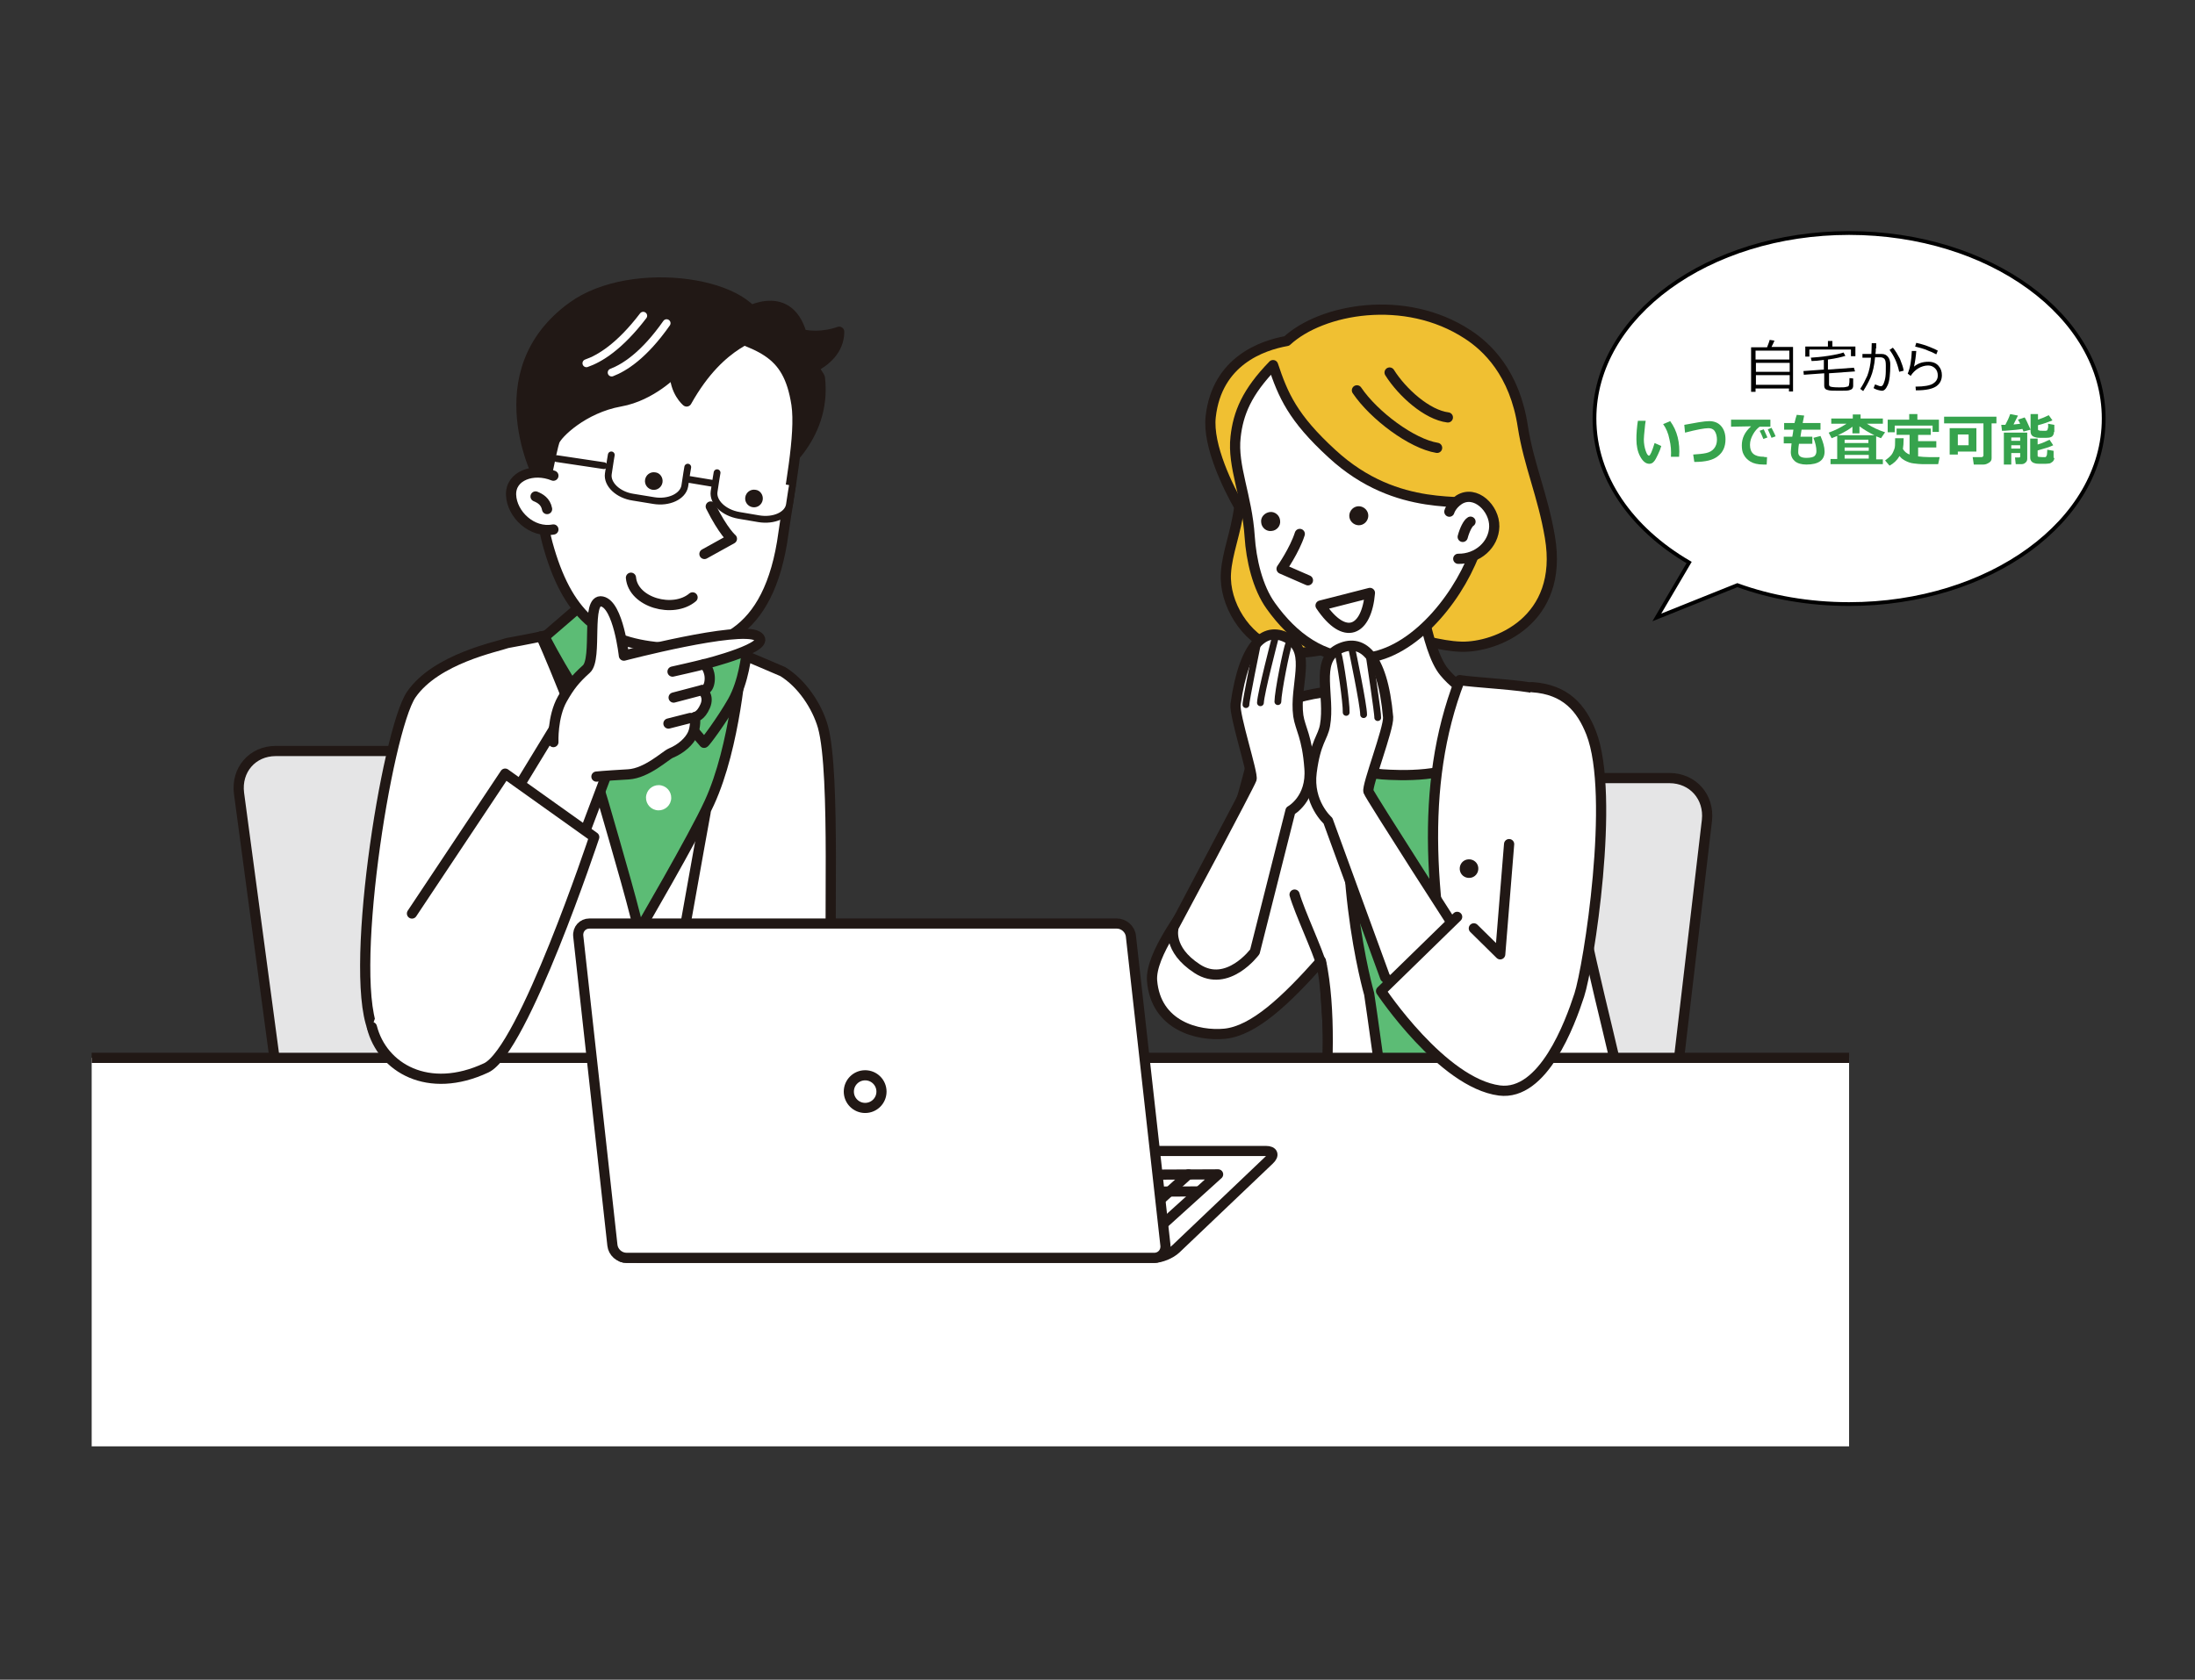 <?xml version="1.0" encoding="utf-8"?>
<!-- Generator: Adobe Illustrator 28.0.0, SVG Export Plug-In . SVG Version: 6.00 Build 0)  -->
<svg version="1.1" id="レイヤー_1" xmlns="http://www.w3.org/2000/svg" xmlns:xlink="http://www.w3.org/1999/xlink" x="0px"
	 y="0px" viewBox="0 0 591.4 452.7" style="enable-background:new 0 0 591.4 452.7;" xml:space="preserve">
<rect x="0" y="0" width="591.4" height="452.7" fill="#333333" stroke="none"/>
<style type="text/css">
	.st0{clip-path:url(#SVGID_00000065033769216800863410000011720457622956552360_);}
	.st1{fill:#E5E5E6;}
	.st2{fill:none;stroke:#211815;stroke-width:2.749;stroke-linecap:round;stroke-linejoin:round;stroke-miterlimit:10;}
	.st3{fill:#FFFFFF;stroke:#211815;stroke-width:2.749;stroke-linecap:round;stroke-linejoin:round;stroke-miterlimit:10;}
	.st4{fill:#5CBC75;stroke:#211815;stroke-width:2.749;stroke-linecap:round;stroke-linejoin:round;stroke-miterlimit:10;}
	.st5{fill:#211815;stroke:#211815;stroke-width:2.749;stroke-linecap:round;stroke-linejoin:round;stroke-miterlimit:10;}
	.st6{fill:none;stroke:#FFFFFF;stroke-width:2.124;stroke-linecap:round;stroke-linejoin:round;stroke-miterlimit:10;}
	.st7{fill:#FFFFFF;}
	.st8{fill:none;stroke:#211815;stroke-width:1.833;stroke-linecap:round;stroke-linejoin:round;stroke-miterlimit:10;}
	.st9{fill:#F0C032;stroke:#211815;stroke-width:2.749;stroke-linecap:round;stroke-linejoin:round;stroke-miterlimit:10;}
	.st10{fill:#211815;}
	.st11{fill:#BEBFBF;stroke:#211815;stroke-width:2.49;stroke-linecap:round;stroke-linejoin:round;stroke-miterlimit:10;}
	.st12{fill:#F0C032;stroke:#211815;stroke-width:2.49;stroke-linecap:round;stroke-linejoin:round;stroke-miterlimit:10;}
	.st13{fill:none;stroke:#211815;stroke-width:2.49;stroke-linecap:round;stroke-linejoin:round;stroke-miterlimit:10;}
	.st14{fill:#FFFFFF;stroke:#211815;stroke-width:2.49;stroke-linecap:round;stroke-linejoin:round;stroke-miterlimit:10;}
	.st15{fill:none;stroke:#211815;stroke-width:2.731;stroke-linecap:round;stroke-linejoin:round;stroke-miterlimit:10;}
	.st16{fill:#FFFFFF;stroke:#211815;stroke-width:2.731;stroke-linecap:round;stroke-linejoin:round;stroke-miterlimit:10;}
	.st17{fill:#FFFFFF;stroke:#000000;stroke-width:1.017;stroke-miterlimit:10;}
	.st18{fill:#36A34D;}
</style>
<g>
	<g>
		<defs>
			<rect id="SVGID_1_" x="24.7" y="68.4" width="473.5" height="321.4"/>
		</defs>
		<clipPath id="SVGID_00000171718456133613079190000014909049177606422666_">
			<use xlink:href="#SVGID_1_"  style="overflow:visible;"/>
		</clipPath>
		<g style="clip-path:url(#SVGID_00000171718456133613079190000014909049177606422666_);">
			<g>
				<path class="st1" d="M78.8,321.3c0.8,6.3,6.7,11.4,13,11.4h66.8c6.3,0,10.7-5.1,9.9-11.4L154,213.8c-0.8-6.3-6.7-11.4-13-11.4
					H74.3c-6.3,0-10.7,5.1-9.9,11.4L78.8,321.3z"/>
				<path class="st2" d="M78.8,321.3c0.8,6.3,6.7,11.4,13,11.4h66.8c6.3,0,10.7-5.1,9.9-11.4L154,213.8c-0.8-6.3-6.7-11.4-13-11.4
					H74.3c-6.3,0-10.7,5.1-9.9,11.4L78.8,321.3z"/>
			</g>
			<path class="st3" d="M110.8,187.2c6.7-9.7,23.2-12.9,25.9-13.9c10.5-1.9,16.4-3.4,16.5-3.4c15.9-0.3,28.7-0.7,34.2,1.4
				c5.7,2.1,15.6,6.3,23.5,9.7c5.2,3.2,9.2,9.3,10.8,14.8c3.6,12.9,1.3,58.8,2.5,64.1c1.1,5.2,22.2,31.8,18.1,39.2
				c-2,3.5-27.1-7-34.6-8.8c-2,17.1-5.8,50.4-5.3,51.7c0.6,1.6-19.5,1.9-41.6,0.7c-28.9-1.5-53.1-8.4-53.1-8.4s-2.2-19.2,0-49.3
				c-2.3-0.7-5.7-4.7-6.6-6.3C93.3,265.3,104.2,196.9,110.8,187.2z"/>
			<path class="st4" d="M199.8,177.4c0,0-1.6,23.6-8.7,39c-4.2,9.2-19.1,34.7-19.1,34.7c0.4-1.1-6.2-23.7-9.5-35.1
				c-6.1-20.7-16.7-44.5-16.7-44.5L199.8,177.4z"/>
			<path class="st3" d="M160.8,150.2c0,0-0.2,18.4-5.6,25.5c-5.5,7.1,1.1,7.2,1.1,7.2s5,2.4,16.3,3.5c13,1.4,16.5-0.3,16.5-0.3
				s4.3,1.5-0.1-9c-4.4-10.5-1-23.1-1-23.1"/>
			<path class="st4" d="M176.5,186.7L163,200.5c-0.2,0.1-5.9-11-9.5-16.9c-3.2-5.2-6.9-12-6.7-12l9.4-8.1c0,0,7.9,10.1,10.7,13.4
				C169.6,180.2,176.5,186.7,176.5,186.7z"/>
			<path class="st4" d="M177.3,185.8l12.4,14.4c0.2,0.1,4.8-6.1,7.7-11.2c3-5.3,3.8-13,3.7-13l-3.9-7.5c0,0-8.2,7.5-11.5,10.3
				C182.4,181.6,177.3,185.8,177.3,185.8z"/>
			<path class="st5" d="M216,90.1c5.4,1.2,10.1-0.7,10.1-0.7c0,5.1-4,8.1-6.9,9.6c0.1,0.4,1.6,2.4,1.7,2.8
				c2,16.8-12.4,26.3-12.4,26.3l-8.8-43.1C199.6,84.9,212.2,76.7,216,90.1z"/>
			<path class="st3" d="M214.6,109c1.2,8.2-1.9,23.2-3.5,34.6c-3.8,28.6-19.2,32.2-33.1,30.9c-16.4-1.4-25.3-9-30.5-28.1
				c-2.6-9.4-2.8-26.2,0.7-36.8c3.5-10.6,24.3-27.2,40.4-21.9C204.7,93,212.3,94.1,214.6,109z"/>
			<path class="st5" d="M145.4,129.4c0,0-15.6-29,8.8-46.7c16.2-11.8,50-6.5,50.7,6.3c0.1,1.7-10.4,2.2-19.9,19.2
				c0,0-3.3-2.7-3.2-8.1c0,0-6.2,6.6-14.7,8.1c-10,1.8-17,8.7-17.7,10.7c-0.7,2-2.9,13.4-2.9,13.4s-0.2-5.3-2.9-4.8
				C140.8,128.1,145.4,129.4,145.4,129.4"/>
			<path class="st3" d="M149.1,128.2c-5.4-2.2-11.6,0-11.4,5.2c0.2,5.2,5.6,10.4,11.4,9.3"/>
			<path class="st3" d="M191.5,136.5c3.4,6.8,5.7,8.7,5.7,8.7l-7.4,4.1"/>
			<path class="st3" d="M147.4,137.2c-0.4-2.1-1.9-2.9-3.1-3.4"/>
			<path class="st6" d="M173.3,85.1c-6.4,8.4-11.8,11.6-15.3,12.8"/>
			<path class="st6" d="M179.6,87.1c-6.1,8.7-11.4,12-14.8,13.3"/>
			<path class="st3" d="M172.3,200.8c-0.2,1.9,1.2,3.5,3.1,3.6c1.9,0.2,3.5-1.2,3.6-3.1c0.2-1.9-1.2-3.5-3.1-3.6
				C174.1,197.6,172.4,199,172.3,200.8z"/>
			<ellipse transform="matrix(0.221 -0.975 0.975 0.221 -71.401 340.548)" class="st7" cx="177.5" cy="215" rx="3.4" ry="3.4"/>
			<g>
				<path class="st7" d="M193.2,127.4c0,0-0.4,2.3-0.8,5.1c-0.4,2.8,2.6,5.7,6.7,6.4l5.3,0.9c4.1,0.7,7.9-1,8.3-3.8s0.8-5.1,0.8-5.1
					"/>
				<path class="st8" d="M193.2,127.4c0,0-0.4,2.3-0.8,5.1c-0.4,2.8,2.6,5.7,6.7,6.4l5.3,0.9c4.1,0.7,7.9-1,8.3-3.8s0.8-5.1,0.8-5.1
					"/>
			</g>
			<g>
				<path class="st7" d="M164.7,122.6c0,0-0.4,2.3-0.8,5.1c-0.4,2.8,2.6,5.7,6.7,6.3l5.5,0.9c4.1,0.7,7.9-1.1,8.4-3.9
					c0.4-2.8,0.8-5.1,0.8-5.1"/>
				<path class="st8" d="M164.7,122.6c0,0-0.4,2.3-0.8,5.1c-0.4,2.8,2.6,5.7,6.7,6.3l5.5,0.9c4.1,0.7,7.9-1.1,8.4-3.9
					c0.4-2.8,0.8-5.1,0.8-5.1"/>
			</g>
			<g>
				<line class="st7" x1="150" y1="123.6" x2="162.7" y2="125.5"/>
				<line class="st8" x1="150" y1="123.6" x2="162.7" y2="125.5"/>
			</g>
			<g>
				<line class="st7" x1="185.6" y1="129.2" x2="192.2" y2="130.3"/>
				<line class="st8" x1="185.6" y1="129.2" x2="192.2" y2="130.3"/>
			</g>
			<path class="st2" d="M182.7,223.6"/>
			<g>
				<path class="st1" d="M447.3,328.6c-0.7,6.3-6.5,11.4-12.8,11.4h-66.8c-6.3,0-10.8-5.1-10.1-11.4l12.6-107.5
					c0.7-6.3,6.5-11.4,12.8-11.4h66.8c6.3,0,10.8,5.1,10.1,11.4L447.3,328.6z"/>
				<path class="st2" d="M447.3,328.6c-0.7,6.3-6.5,11.4-12.8,11.4h-66.8c-6.3,0-10.8-5.1-10.1-11.4l12.6-107.5
					c0.7-6.3,6.5-11.4,12.8-11.4h66.8c6.3,0,10.8,5.1,10.1,11.4L447.3,328.6z"/>
			</g>
			<path class="st9" d="M330.3,154.5c0.3-5.4,2.7-10.9,3.6-17.9c-2.8-4.9-8.6-16.4-7.7-24.3c1.7-15,13.8-19.2,20.5-20.4
				c9.4-8.7,31.9-12.8,48.7-1.8c5.1,3.3,12.7,10.3,14.9,24.9c1.6,10.3,5.4,18.5,7.3,29.8c3.8,22.5-14.5,29.7-23.8,29.5
				c-6.6-0.2-11.3-2.6-16-1.8c-7,1.3-9.1,0.7-17.1,1.9c-6.5,1-10.7,2.6-17.4,0.3C335.6,172,329.8,162.7,330.3,154.5z"/>
			<path class="st4" d="M398,311c-0.9-6.4-4-18.7-4.9-28c-3.9-40.2-1.2-75.5,5-96.4c-7.9,0-25.8-0.5-36-0.5
				c-9.2,29.7-4.7,85.4-4.7,85.4s1.6,21.9,1.2,40.4C368.1,314,384.4,314.9,398,311z"/>
			<path class="st3" d="M381.8,154.9c0,0,2.2,20.1,7.3,26.2c4.8,5.8,9.4,6.2,9.4,6.2s4.4,9.9-2,16.7c-5.4,5.7-19.6,5-24,4.7
				c-4-0.3-15.5-2.1-17.9-4.9c-5.1-6.2,1.6-17.1,1.6-17.1s5.5,6.2,8.4-4.5c2.8-10.3-3.4-19.6-3.4-19.6"/>
			<path class="st3" d="M340.1,195.2c-2.2,5.2-6.7,31.1-14.5,41.3c-7.1,9.4-15.7,21-15.2,27.8c1,12.2,12.4,15,19.6,14.3
				c7.8-0.8,16.4-8.9,25.9-19.6c5.4,25.4-2.8,70.3-3.6,71.5c-0.5,0.9,11.5-0.8,24.5-1.4c-3-28.4-7.9-61.2-7.9-61.2
				s-10.6-36.5-3-74.8c0.7-3.4,1-4.5,2.9-8.3C363.1,186.7,344.2,185.4,340.1,195.2z"/>
			<path class="st3" d="M413.7,185.6c-3.2-1-17-1.7-20.4-2.3c-11.1,28.8-7.9,60.7-0.3,96.9c4.3,20.5,4.4,44.5,6.2,52.2
				c15.4,0.1,34-3.9,34-3.9s4.2-31.3,3.9-32.3c-1.4-11.2-10-39.2-14.2-67.9C421.7,221.5,420,187.7,413.7,185.6z"/>
			<path class="st3" d="M406.5,240.1c0,0,3.2,15.2,6.1,24.9"/>
			<path class="st9" d="M349.7,236.1"/>
			<path class="st3" d="M336.7,144.6c-0.7-10.9-4.7-18.9-3.8-26.8c0.7-6.4,3-12.1,10.1-19.4c2.7,8.1,5.3,14.2,15.9,23.9
				c17.8,16.4,36.4,11.7,40.4,13.9c-0.5,5.1-0.8,9.6-2.1,13.1c-5,13-17.4,27.7-30.5,28.1c-10.3,0.3-18.3-5.7-24.3-14.1
				C338.8,158.3,337.1,150.8,336.7,144.6z"/>
			<path class="st2" d="M365.6,105.2c4.6,6.8,14.8,14.4,21.6,15.5"/>
			<path class="st2" d="M374.4,100.4c3.4,5.4,10.1,11.4,15.7,12.1"/>
			<path class="st3" d="M350.2,143.9c-1.4,4.4-4.9,9.4-4.9,9.4l7.1,3.1"/>
			<path class="st3" d="M392.9,150.6c5.2,0.1,9.6-3.8,9.7-8.7c0.1-4.9-5.1-10-9.5-7.2c-2.1,1.4-2.6,3.2-2.6,3.2"/>
			<path class="st10" d="M368.5,138.1c0.5,1.3-0.2,2.8-1.5,3.3c-1.3,0.5-2.8-0.2-3.3-1.5c-0.5-1.3,0.2-2.8,1.5-3.3
				C366.5,136.1,368,136.8,368.5,138.1z"/>
			<path class="st10" d="M339.8,140.8c0.1,1.4,1.4,2.5,2.8,2.3c1.4-0.1,2.5-1.4,2.3-2.8c-0.1-1.4-1.4-2.5-2.8-2.3
				C340.7,138.2,339.6,139.4,339.8,140.8z"/>
			<path class="st3" d="M369.1,159.8c-0.9,10.4-6.8,13.1-13.3,3.4L369.1,159.8z"/>
			<path class="st10" d="M403,292.2c0,1.4-1.1,2.5-2.5,2.5s-2.5-1.1-2.5-2.5s1.1-2.5,2.5-2.5S403,290.8,403,292.2z"/>
			<path class="st10" d="M423.5,269.5c0.1,1.4-0.9,2.6-2.3,2.7c-1.4,0.1-2.6-0.9-2.7-2.3c-0.1-1.4,0.9-2.6,2.3-2.7
				C422.2,267,423.4,268.1,423.5,269.5z"/>
			<path class="st10" d="M422.8,250.1c0.1,1.4-0.9,2.6-2.3,2.7c-1.4,0.1-2.6-0.9-2.7-2.3c-0.1-1.4,0.9-2.6,2.3-2.7
				C421.5,247.7,422.7,248.7,422.8,250.1z"/>
			
				<ellipse transform="matrix(0.993 -0.122 0.122 0.993 -34.806 51.244)" class="st10" cx="401.3" cy="310" rx="2.5" ry="2.5"/>
			<path class="st2" d="M356.1,260.2c-1-3.9-6-14.5-7.3-19.1"/>
			<rect x="-51.3" y="285.1" class="st3" width="583.7" height="120.6"/>
			<path class="st3" d="M394.1,144.7c0.5-1.9,1.4-3.7,2.1-4.1"/>
			<path class="st10" d="M178.5,130c-0.2,1.3-1.4,2.2-2.7,2c-1.3-0.2-2.2-1.4-2-2.7c0.2-1.3,1.4-2.2,2.7-2
				C177.8,127.4,178.7,128.7,178.5,130z"/>
			<path class="st10" d="M205.5,134.7c-0.2,1.3-1.4,2.2-2.7,2c-1.3-0.2-2.2-1.4-2-2.7c0.2-1.3,1.4-2.2,2.7-2
				C204.8,132.1,205.7,133.4,205.5,134.7z"/>
			<path class="st3" d="M170,155.7c0.6,6.7,11.4,9.7,16.6,5.3"/>
			<path class="st9" d="M190.1,219c0,0-10.6,58-11.2,65.4"/>
			<g>
				<polygon class="st11" points="-309.1,188.1 -266.2,176.1 -255.7,169.6 -306,184.1 -255.7,169.6 -302.8,105.3 -356.5,117.2 
					-306,184.1 				"/>
				<polygon class="st12" points="-310.7,188.9 -316.5,181.2 -316.5,228.6 -316.5,228.8 -266.2,213 -266.2,176.1 				"/>
				<polygon class="st13" points="-316.5,239.1 -266.2,222 -266.2,214 -266.2,213 -316.5,228.8 				"/>
				<g>
					<polygon class="st12" points="-316.5,176.9 -323.9,167.4 -324.7,166.2 -324.7,166 -324.9,166 -357.2,123 -390.4,158.5 
						-395.6,164 -395.6,216.7 -316.5,229.3 					"/>
					<polygon class="st14" points="-395.6,216 -395.6,226.5 -316.5,239.1 -316.5,228.6 					"/>
					
						<rect x="-360.9" y="126.9" transform="matrix(0.685 -0.728 0.728 0.685 -205.554 -221.736)" class="st14" width="3.3" height="0"/>
					<polygon class="st14" points="-356.5,124 -358.2,125.7 -358.2,125.7 					"/>
					<polygon class="st14" points="-306,184.1 -356.5,117.2 -407,171 -402.4,176.6 -356.5,127.9 -310.7,188.9 					"/>
					<polygon class="st14" points="-327.8,228.4 -346.5,225.9 -346.5,185.7 -327.8,188.2 					"/>
					<path class="st10" d="M-341.2,211c0,0.9-0.6,1.5-1.3,1.4c-0.7-0.1-1.3-0.9-1.3-1.7c0-0.9,0.6-1.5,1.3-1.4
						C-341.8,209.4-341.2,210.1-341.2,211z"/>
					<path class="st14" d="M-349.3,188.8c0,2-1.3,3.4-3,3.2c-1.6-0.2-3-2-3-4c0-2,1.3-3.4,3-3.2
						C-350.6,185.1-349.3,186.9-349.3,188.8z"/>
					<polygon class="st14" points="-325.7,232.8 -349.1,229.6 -349.1,224.1 -325.7,227.3 					"/>
					<polygon class="st14" points="-323.1,238.6 -351.7,234.8 -351.7,229.3 -323.1,233.1 					"/>
					<g>
						<polygon class="st14" points="-348.1,173.4 -364.5,171.2 -364.5,148.7 -348.1,150.9 						"/>
						<line class="st14" x1="-364.5" y1="159.9" x2="-348.1" y2="162.1"/>
						<line class="st14" x1="-356.3" y1="172.3" x2="-356.3" y2="149.8"/>
					</g>
					<g>
						<polygon class="st14" points="-369.9,207.7 -386.4,205.5 -386.4,183 -369.9,185.2 						"/>
						<line class="st14" x1="-386.4" y1="194.2" x2="-369.9" y2="196.4"/>
						<line class="st14" x1="-378.2" y1="206.6" x2="-378.2" y2="184.1"/>
					</g>
					<polygon class="st14" points="-333.9,205.9 -341,204.9 -341,192.7 -333.9,193.6 					"/>
				</g>
				<g>
					<polygon class="st14" points="-296.7,214.1 -280.2,209.6 -280.2,187.1 -296.7,191.5 					"/>
					<line class="st14" x1="-280.2" y1="198.3" x2="-296.7" y2="202.7"/>
					<line class="st14" x1="-288.4" y1="211.8" x2="-288.4" y2="189.3"/>
				</g>
			</g>
			<g>
				<polyline class="st3" points="136.1,218 149.5,196 164.7,205.4 156.4,227.4 				"/>
				<path class="st3" d="M149.1,200c0,0-0.3-6.8,2.4-11.6c2-3.5,3.4-5.3,6.5-8.1s-0.3-19.2,4.2-18.2c4.4,0.9,5.9,14.6,5.9,14.6
					s30.9-8.1,35.9-5.3c5,2.8-14.2,7.6-14.2,7.6s1.7,1.7,1.4,4.5c-0.3,2.8-2,2.5-2,2.5s2,1.5,0.8,4.3c-1.2,2.8-2.7,2.9-2.7,2.9
					s0.2,2.8-0.7,4.7c-0.9,1.9-3,3.9-5.9,5.1c-1.4,0.6-6.4,5.4-11.4,5.7c-6.9,0.4-8.6,0.6-8.6,0.6"/>
				<path class="st3" d="M181.2,181c0,0,6.7-1.5,8.5-2"/>
				<line class="st3" x1="181.5" y1="188" x2="189.1" y2="186"/>
				<line class="st3" x1="180.1" y1="195" x2="186" y2="193.5"/>
			</g>
			<g>
				<path class="st3" d="M337.2,210c0.5-1.4-4.7-17.2-4.3-20.2c2.4-17.1,8.3-21.2,14.4-17.6c6.1,3.6,1.4,12.7,2.5,20.7
					c0.5,3.4,2.4,5.7,3,14.1c0.7,8.4-5.1,11.5-5.1,11.5l-9.6,38c0,0-7.3,9.9-15.5,4.6s-6.4-11.1-6.4-11.1S336.7,211.5,337.2,210z"/>
				<path class="st8" d="M347.3,173.3c-0.7,1.7-3,13.3-3,15.8"/>
				<path class="st8" d="M343.5,172.2c0,0-3.8,14.6-3.9,17.2"/>
				<path class="st8" d="M338.7,174c0,0-3.1,15.1-3,15.9"/>
			</g>
			<g>
				<path class="st3" d="M368.7,213.3c-0.5-1.5,5.5-16.9,5.3-20c-1.5-17.2-7.3-21.5-13.5-18.3c-6.2,3.3-2.1,12.6-3.5,20.5
					c-0.6,3.4-2.5,4.2-3.6,12.6c-1.1,8.3,4.4,13.1,4.4,13.1l15.4,42.2c0,0,5.4,5.6,13.9,0.7c8.5-4.9,7-10.7,7-10.7
					S369.2,214.7,368.7,213.3z"/>
				<path class="st8" d="M360.5,176.1c0.6,1.7,2.3,13.4,2.2,15.9"/>
				<path class="st8" d="M364.3,175.2c0,0,3.1,14.8,3.1,17.4"/>
				<path class="st8" d="M369,177.3c0,0,2.3,15.2,2.2,16.1"/>
			</g>
			<path class="st3" d="M392.6,247.1l-20.5,20c0,0,16.5,24.8,31.9,26.8c11.8,1.5,19-18,21.5-25.7c2.5-7.6,9.8-53.9,3.2-70.7
				c-2.6-6.6-6.8-11.7-15.9-12.3"/>
			<polyline class="st2" points="406.6,227.5 404.2,257.2 397.1,250.2 			"/>
			<path class="st10" d="M398.3,233.9c0.1,1.4-0.9,2.6-2.3,2.7c-1.4,0.1-2.6-0.9-2.7-2.3c-0.1-1.4,0.9-2.6,2.3-2.7
				C397,231.5,398.2,232.5,398.3,233.9z"/>
			<path class="st3" d="M111,246.2l25.1-37.7l24,17.1c0,0-19.1,57.5-29.1,62.2c-15.6,7.3-28,0-30.8-11"/>
			<g>
				<g>
					<path class="st7" d="M316.8,336.6c-1.4,1.3-4,2.4-5.9,2.4H168.8c-1.9,0-2.3-1.1-0.9-2.4l25.2-24c1.4-1.3,4-2.4,5.9-2.4h142.1
						c1.9,0,2.3,1.1,0.9,2.4L316.8,336.6z"/>
					<path class="st15" d="M316.8,336.6c-1.4,1.3-4,2.4-5.9,2.4H168.8c-1.9,0-2.3-1.1-0.9-2.4l25.2-24c1.4-1.3,4-2.4,5.9-2.4h142.1
						c1.9,0,2.3,1.1,0.9,2.4L316.8,336.6z"/>
				</g>
				<polygon class="st15" points="304.2,338.2 171.8,338.9 195.8,317.1 328.2,316.5 				"/>
				<line class="st15" x1="190.2" y1="321.7" x2="322.6" y2="321.1"/>
				<line class="st15" x1="320.2" y1="316.5" x2="296.2" y2="338.2"/>
				<g>
					<g>
						<path class="st7" d="M314,335.6c0.2,1.9-1.2,3.4-3,3.4H168.8c-1.9,0-3.6-1.5-3.8-3.4l-9.2-83.3c-0.2-1.9,1.2-3.4,3-3.4h142.1
							c1.9,0,3.6,1.5,3.8,3.4L314,335.6z"/>
						<path class="st15" d="M314,335.6c0.2,1.9-1.2,3.4-3,3.4H168.8c-1.9,0-3.6-1.5-3.8-3.4l-9.2-83.3c-0.2-1.9,1.2-3.4,3-3.4h142.1
							c1.9,0,3.6,1.5,3.8,3.4L314,335.6z"/>
					</g>
					<circle class="st16" cx="233.1" cy="294.2" r="4.4"/>
				</g>
			</g>
		</g>
	</g>
	<g>
		<path class="st17" d="M429.6,112.8c0-27.6,30.7-50,68.6-50c37.9,0,68.6,22.4,68.6,50s-30.7,50-68.6,50c-10.8,0-21-1.8-30.1-5.1
			l-21.7,8.7l8.7-14.8C439.5,142.5,429.6,128.5,429.6,112.8z"/>
		<g>
			<path d="M482.1,104.7h-9.1v0.9h-1.2v-12h4.3c0.3-0.8,0.6-1.5,0.7-2l1.3,0.2c-0.2,0.5-0.5,1.1-0.8,1.7h5.8v12h-1.1V104.7z
				 M482.1,96.9v-2.4h-9.1v2.4H482.1z M473.1,100.2h9.1v-2.4h-9.1V100.2z M473.1,103.7h9.1v-2.6h-9.1V103.7z"/>
			<path d="M499.8,100.1l-7,0.5v3c0,0.3,0.1,0.5,0.4,0.6c0.3,0.1,1,0.2,2.2,0.2c0.9,0,1.6,0,1.9-0.1s0.6-0.1,0.7-0.2
				c0.1-0.1,0.2-0.3,0.2-0.6c0.1-0.3,0.1-0.8,0.1-1.6l1,0.1v2c0,0.3-0.1,0.6-0.3,0.8c-0.2,0.2-0.5,0.3-0.9,0.4
				c-0.4,0.1-1.2,0.1-2.5,0.1c-1.4,0-2.3,0-2.8-0.1c-0.5-0.1-0.8-0.2-1-0.4c-0.2-0.2-0.3-0.5-0.3-0.9v-3.3l-5.5,0.4l-0.1-1l5.5-0.4
				v-2.6c-1.4,0.2-2.5,0.3-3.3,0.3l-0.2-0.9c1.2-0.1,2.8-0.2,4.7-0.5c1.9-0.3,3.3-0.6,4.1-0.9l0.5,0.9c-0.9,0.3-2.5,0.7-4.7,1v2.7
				l7-0.5L499.8,100.1z M499.8,96h-1.1v-1.8h-11.2v1.9h-1.1v-2.7h6.1v-1.5h1.2v1.5h6.2V96z"/>
			<path d="M505.4,93.9c0,0.5,0,1-0.1,1.5l1.7,0c0.8,0,1.3,0.3,1.7,0.8c0.4,0.5,0.6,1.2,0.6,2c0,2.6-0.2,4.5-0.7,5.6s-1,1.6-1.7,1.5
				c-0.7-0.1-1.5-0.3-2.1-0.7l0.4-1c0.3,0.1,0.5,0.2,0.8,0.3c0.2,0.1,0.5,0.2,0.8,0.2c0.2,0,0.5-0.2,0.7-0.7
				c0.2-0.5,0.4-1.1,0.5-1.9s0.1-1.8,0.1-2.9c0-1-0.1-1.6-0.4-1.9c-0.3-0.3-0.7-0.4-1.1-0.4l-1.4,0c-0.2,2.2-0.6,4-1.2,5.4
				s-1.3,2.6-2,3.7l-0.8-0.6c0.7-1,1.3-2.2,1.9-3.5c0.5-1.3,0.9-3,1-4.9h-2.3v-1h2.4c0-0.5,0.1-1.4,0.1-2.9h1.2V93.9z M512.9,99.9
				l-1.2,0.3c-0.5-2.4-1.4-4.3-2.6-5.9l0.9-0.6c0.7,0.8,1.3,1.9,1.9,3C512.4,98,512.8,99,512.9,99.9z"/>
			<path d="M516.2,105.2l-0.1-1c2.3,0,3.9-0.3,4.7-0.8s1.3-1.2,1.3-2.2c0-0.7-0.2-1.4-0.7-1.9s-1.1-0.8-1.9-0.8
				c-0.9,0-1.9,0.3-2.7,0.8s-1.5,1.2-2,2l-0.8-0.6c0.7-1.7,1-3.7,1.1-6.1l1.2,0c-0.1,1.4-0.3,2.8-0.6,4.2c0.6-0.5,1.2-0.8,1.8-1
				c0.6-0.2,1.3-0.3,2.1-0.3c1.2,0,2.1,0.4,2.7,1.1c0.6,0.7,0.9,1.5,0.9,2.5c0,1.3-0.5,2.3-1.5,3c-1,0.7-2.8,1.1-5.3,1.1H516.2z
				 M522.1,94.5l-0.4,1c-0.3-0.2-0.7-0.3-1.2-0.6c-0.5-0.2-1.1-0.4-1.7-0.7c-0.6-0.2-1.5-0.5-2.8-0.8l0.3-1c1.4,0.3,2.6,0.7,3.6,1.1
				S521.8,94.3,522.1,94.5z"/>
			<path class="st18" d="M447.6,120.2c-0.2,0.7-0.5,1.5-0.9,2.3s-0.7,1.5-1.1,1.9c-0.3,0.4-0.8,0.6-1.2,0.6c-1,0-1.8-0.7-2.5-2
				c-0.7-1.3-1-2.9-1-4.6c0-0.6,0-1.4,0.1-2.5c0.1-1.1,0.2-2,0.3-2.5h2.1c-0.1,0.5-0.2,1.3-0.3,2.5c-0.1,1.1-0.2,1.9-0.2,2.5
				c0,1.2,0.2,2.2,0.5,3.1s0.6,1.3,0.9,1.3c0.3,0,0.8-1.1,1.5-3.4L447.6,120.2z M452.4,123.1l-2.2,0c0.1-1.5,0-3.1-0.4-4.7
				c-0.3-1.6-0.9-3-1.7-4.1l1.9-0.8C451.9,116.1,452.7,119.3,452.4,123.1z"/>
			<path class="st18" d="M456.5,124.5l-0.3-2c1.5-0.1,2.6-0.2,3.5-0.4c0.9-0.2,1.6-0.6,2.1-1.2c0.5-0.6,0.8-1.4,0.8-2.4
				c0-0.9-0.2-1.7-0.6-2.3c-0.4-0.6-1-0.8-1.7-0.8c-1.1,0-3.2,0.4-6.3,1.2l-0.2-2.1l3.9-0.7c1.2-0.2,2.2-0.3,2.8-0.3
				c1.3,0,2.4,0.4,3.2,1.3s1.2,2.1,1.2,3.6c0,2-0.7,3.5-2,4.5C461.6,124,459.5,124.5,456.5,124.5z"/>
			<path class="st18" d="M476.1,123.2l-0.1,2c-0.4,0-0.7,0-0.9,0c-1.5,0-2.7-0.3-3.5-0.8s-1.4-1.1-1.8-1.9c-0.4-0.7-0.5-1.6-0.5-2.5
				c0-1.9,0.8-3.6,2.5-5.1l-5.4,0.1v-1.9H477v1.9h-2.9c-0.7,0.5-1.3,1.2-1.8,2.1s-0.8,1.8-0.8,2.8c0,2.2,1.2,3.2,3.7,3.2
				C475.4,123.2,475.7,123.2,476.1,123.2z M476.2,117.9l-1.1,0.4c-0.3-0.7-0.6-1.5-1-2.2l1.1-0.4
				C475.6,116.5,475.9,117.3,476.2,117.9z M478.4,117.6l-1.1,0.4c-0.4-0.9-0.7-1.7-1-2.3l1-0.4C477.7,116.1,478.1,116.8,478.4,117.6
				z"/>
			<path class="st18" d="M488.2,119.6h-3.5c-0.2,1.2-0.2,1.9-0.2,2.3c0,1,0.7,1.5,2.2,1.5c1.1,0,1.9-0.2,2.2-0.5s0.5-0.7,0.5-1.3
				c0-1.1-0.3-2.3-0.8-3.6l1.9-0.5c0.7,1.6,1.1,3,1.1,4.2c0,2.3-1.6,3.5-4.9,3.5c-1.3,0-2.4-0.3-3.1-0.9s-1.1-1.4-1.1-2.5
				c0-0.4,0.1-1.2,0.2-2.3h-2.1v-1.8h2.3c0.1-0.5,0.2-1.1,0.3-1.9h-2.5v-1.8h2.8c0.2-0.9,0.4-1.6,0.6-2.2l2,0.2l-0.4,2h4.8v1.8h-5.1
				l-0.3,1.9h3.2V119.6z"/>
			<path class="st18" d="M507.3,125.1h-14.1v-1.4h1.8v-6.2c-0.5,0.2-1,0.4-1.5,0.6l-0.8-1.5c1.7-0.6,3.3-1.4,4.8-2.4h-4.1v-1.4h5.8
				v-1.1h2.1v1.1h6v1.4H503c1.4,0.9,3,1.7,4.9,2.3l-1.1,1.6c-0.4-0.2-0.9-0.3-1.3-0.5v6.2h1.8V125.1z M495.2,117.3h9.8
				c-1.4-0.7-2.8-1.5-4-2.4v1.9h-1.9V115C498.4,115.6,497.1,116.4,495.2,117.3z M503.4,119.4v-0.9H497v0.9H503.4z M497,121.5h6.5
				v-0.9H497V121.5z M497,123.6h6.5v-1H497V123.6z"/>
			<path class="st18" d="M512.9,118v0.2c0,1.2-0.1,2.2-0.2,2.8c0.4,0.7,1,1.2,1.8,1.5v-5.3H511v-1.7h9.2v1.7h-3.4v1.7h4.9v1.7h-4.9
				v2.4c0.8,0.1,1.9,0.2,3,0.2l0.4,0l0.4,0l0.4,0h0.4l0.4,0l0.4,0l0.4,0l-0.4,1.9h-1.2c-1.3,0-2.3,0-3,0s-1.5-0.1-2.4-0.2
				s-1.6-0.4-2.2-0.7s-1.2-0.7-1.6-1.3c-0.7,1.2-1.6,2-2.7,2.6l-1.2-1.4c0.7-0.5,1.3-1,1.7-1.5s0.6-1.1,0.8-1.6
				c0.2-0.5,0.2-1.3,0.2-2.4c0-0.2,0-0.3,0-0.5H512.9z M522.5,116.4h-1.8v-1.7h-10.2v1.8h-1.9v-3.4h5.8v-1.5h2.2v1.5h5.8V116.4z"/>
			<path class="st18" d="M536.6,123.5c0,0.5-0.2,0.9-0.7,1.2s-0.9,0.5-1.5,0.5h-2.6l-0.3-2h2.3c0.1,0,0.3,0,0.4-0.1
				c0.1-0.1,0.2-0.2,0.2-0.3v-8.7h-10.6v-1.8h14.1v1.8h-1.3V123.5z M532.5,121.7h-5v0.8h-2.2v-7.1h7.2V121.7z M530.4,120v-2.9h-2.9
				v2.9H530.4z"/>
			<path class="st18" d="M544.9,115.6c-1.1,0.2-2.3,0.3-3.6,0.4l0,0l0,0c-0.8,0.1-1.4,0.1-1.9,0.1l-0.2-1.6c0.3,0,0.7,0,1.1,0
				c0.6-1.1,1-2,1.3-2.9l2.1,0.4c-0.3,0.6-0.7,1.4-1.2,2.4c0.7-0.1,1.3-0.1,1.8-0.2c-0.2-0.4-0.4-0.8-0.6-1.1l1.8-0.6
				c0.3,0.4,0.8,1.5,1.6,3.3l-1.9,0.5L544.9,115.6z M544.3,122.1h-2.4v3.1h-2v-8.6h6.3v7.1c0,0.4-0.2,0.8-0.5,1
				c-0.3,0.3-0.7,0.4-1.1,0.4h-1.5l-0.2-1.8h1.1c0.2,0,0.3-0.1,0.3-0.3V122.1z M544.3,118.8v-0.9h-2.4v0.9H544.3z M541.9,120.9h2.4
				V120h-2.4V120.9z M553.4,116.4c0,0.4-0.1,0.7-0.3,1s-0.5,0.4-0.8,0.5c-0.4,0.1-1,0.1-2,0.1c-0.7,0-1.3,0-1.7-0.1
				c-0.4-0.1-0.8-0.2-1.1-0.5c-0.3-0.3-0.4-0.7-0.4-1.2v-4.6h2v1.5c1.2-0.4,2.1-0.8,2.9-1.2l1,1.4c-1,0.4-2.3,0.9-3.9,1.3v1.1
				c0,0.2,0.1,0.3,0.3,0.3c0.2,0.1,0.5,0.1,1,0.1c0.3,0,0.6,0,0.8,0c0.2,0,0.4-0.1,0.4-0.2c0.1-0.1,0.1-0.3,0.2-0.6s0-0.7,0-1.1
				l1.7,0.3V116.4z M553.5,123.4c0,0.3-0.1,0.5-0.2,0.7c-0.1,0.2-0.3,0.4-0.5,0.5s-0.4,0.3-0.6,0.3c-0.2,0-0.6,0.1-1.1,0.1
				s-0.8,0-0.9,0c-0.8,0-1.4,0-1.8-0.1s-0.7-0.2-1-0.5c-0.3-0.3-0.4-0.7-0.4-1.1v-5.1h2v1.6c1.4-0.4,2.4-0.9,3.2-1.3l1,1.5
				c-1,0.5-2.4,0.9-4.2,1.4v1.4c0,0.2,0.1,0.3,0.2,0.3s0.5,0.1,1,0.1c0.4,0,0.7,0,0.8,0c0.2,0,0.3-0.1,0.3-0.2
				c0.1-0.1,0.1-0.2,0.2-0.4c0-0.2,0.1-0.7,0.1-1.4l1.7,0.3V123.4z"/>
		</g>
	</g>
</g>
</svg>
